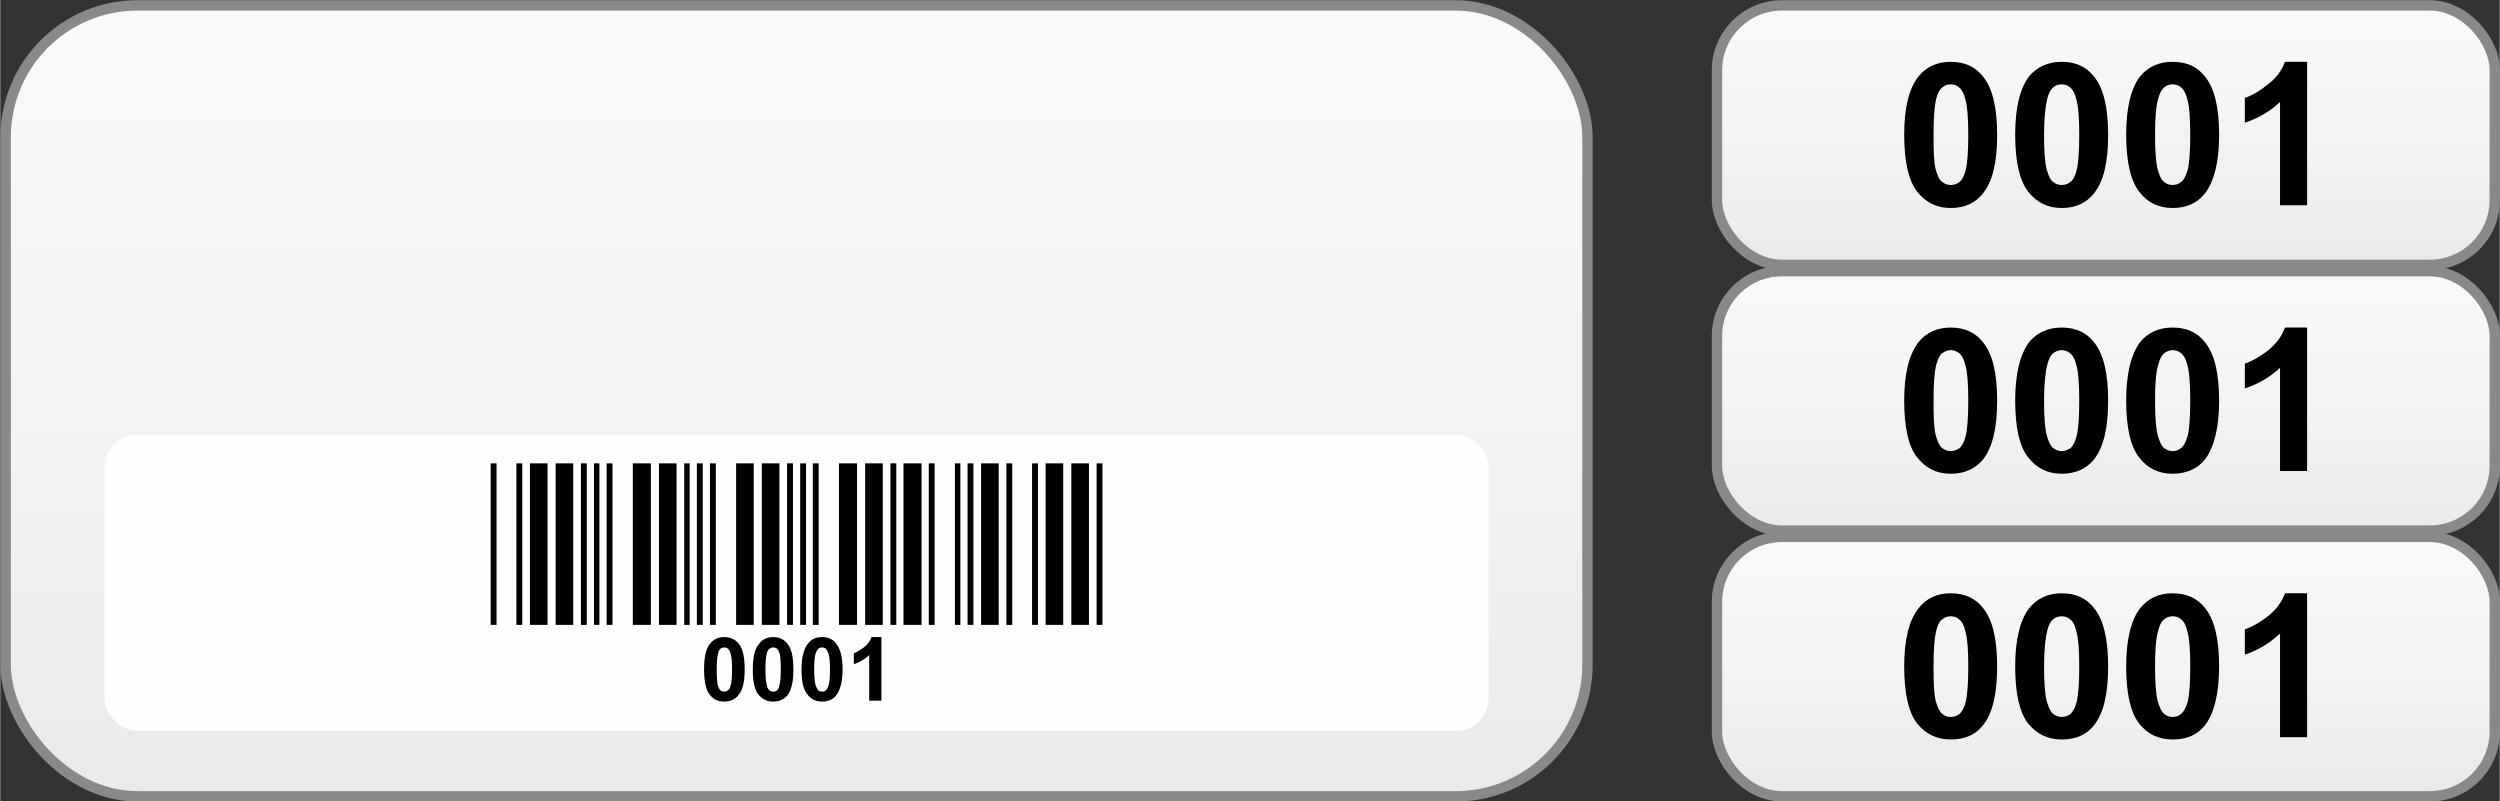 <?xml version="1.0" encoding="UTF-8"?>
<!DOCTYPE svg PUBLIC "-//W3C//DTD SVG 1.1//EN" "http://www.w3.org/Graphics/SVG/1.1/DTD/svg11.dtd">
<!-- Creator: CorelDRAW -->
<svg xmlns="http://www.w3.org/2000/svg" xml:space="preserve" width="156px" height="50px" version="1.1" style="shape-rendering:geometricPrecision; text-rendering:geometricPrecision; image-rendering:optimizeQuality; fill-rule:evenodd; clip-rule:evenodd"
viewBox="0 0 55.4 17.76"
 xmlns:xlink="http://www.w3.org/1999/xlink"
 xmlns:xodm="http://www.corel.com/coreldraw/odm/2003">
 <rect x="0" y="0" width="55.4" height="17.76" fill="#333333" stroke="none"/>
 <defs>
  <style type="text/css">
   <![CDATA[
    .str0 {stroke:#898989;stroke-width:0.23;stroke-miterlimit:2.613}
    .fil1 {fill:#FEFEFE}
    .fil2 {fill:black;fill-rule:nonzero}
    .fil4 {fill:black;fill-rule:nonzero}
    .fil0 {fill:url(#id0)}
    .fil5 {fill:url(#id1)}
    .fil6 {fill:url(#id2)}
    .fil3 {fill:url(#id3)}
   ]]>
  </style>
  <linearGradient id="id0" gradientUnits="userSpaceOnUse" x1="21.15" y1="21.76" x2="21.15" y2="-4">
   <stop offset="0" style="stop-opacity:1; stop-color:#E5E5E5"/>
   <stop offset="0.49" style="stop-opacity:1; stop-color:#F3F3F3"/>
   <stop offset="1" style="stop-opacity:1; stop-color:#FCFCFC"/>
  </linearGradient>
  <linearGradient id="id1" gradientUnits="userSpaceOnUse" xlink:href="#id0" x1="48.39" y1="13.1" x2="48.39" y2="4.66">
  </linearGradient>
  <linearGradient id="id2" gradientUnits="userSpaceOnUse" xlink:href="#id0" x1="48.39" y1="18.99" x2="48.39" y2="10.55">
  </linearGradient>
  <linearGradient id="id3" gradientUnits="userSpaceOnUse" xlink:href="#id0" x1="48.39" y1="7.21" x2="48.39" y2="-1.23">
  </linearGradient>
 </defs>
 <g id="Layer_x0020_1">
  <rect class="fil0 str0" x="0.12" y="0.12" width="35.06" height="17.53" rx="2.92" ry="2.92"/>
  <rect class="fil1" x="2.31" y="9.63" width="30.68" height="6.57" rx="0.73" ry="0.73"/>
  <g id="_2569449111136">
   <path class="fil2" d="M12.31 10.27l0.39 0 0 3.58 -0.39 0 0 -3.58zm-1.44 0l0.13 0 0 3.58 -0.13 0 0 -3.58zm0.57 0l0.13 0 0 3.58 -0.13 0 0 -3.58zm1.43 0l0.13 0 0 3.58 -0.13 0 0 -3.58zm-1.13 0l0.39 0 0 3.58 -0.39 0 0 -3.58z"/>
   <path id="_1" class="fil2" d="M14.6 10.27l0.39 0 0 3.58 -0.39 0 0 -3.58zm-1.44 0l0.12 0 0 3.58 -0.12 0 0 -3.58zm0.28 0l0.13 0 0 3.58 -0.13 0 0 -3.58zm1.72 0l0.12 0 0 3.58 -0.12 0 0 -3.58zm-1.14 0l0.4 0 0 3.58 -0.4 0 0 -3.58z"/>
   <path id="_2" class="fil2" d="M16.88 10.27l0.39 0 0 3.58 -0.39 0 0 -3.58zm-1.44 0l0.13 0 0 3.58 -0.13 0 0 -3.58zm0.29 0l0.13 0 0 3.58 -0.13 0 0 -3.58zm1.71 0l0.13 0 0 3.58 -0.13 0 0 -3.58zm-1.13 0l0.39 0 0 3.58 -0.39 0 0 -3.58z"/>
   <path id="_3" class="fil2" d="M19.17 10.27l0.39 0 0 3.58 -0.39 0 0 -3.58zm-1.44 0l0.13 0 0 3.58 -0.13 0 0 -3.58zm0.28 0l0.13 0 0 3.58 -0.13 0 0 -3.58zm1.72 0l0.13 0 0 3.58 -0.13 0 0 -3.58zm-1.14 0l0.4 0 0 3.58 -0.4 0 0 -3.58z"/>
   <path id="_4" class="fil2" d="M21.74 10.27l0.39 0 0 3.58 -0.39 0 0 -3.58zm-1.16 0l0.13 0 0 3.58 -0.13 0 0 -3.58zm0.58 0l0.12 0 0 3.58 -0.12 0 0 -3.58zm0.28 0l0.13 0 0 3.58 -0.13 0 0 -3.58zm-1.42 0l0.4 0 0 3.58 -0.4 0 0 -3.58z"/>
   <path id="_5" class="fil2" d="M23.74 10.27l0.39 0 0 3.58 -0.39 0 0 -3.58zm-1.44 0l0.13 0 0 3.58 -0.13 0 0 -3.58zm0.57 0l0.13 0 0 3.58 -0.13 0 0 -3.58zm1.43 0l0.13 0 0 3.58 -0.13 0 0 -3.58zm-1.13 0l0.39 0 0 3.58 -0.39 0 0 -3.58z"/>
   <path class="fil2" d="M16.05 14.12c0.13,0 0.24,0.05 0.32,0.15 0.09,0.11 0.13,0.3 0.13,0.57 0,0.26 -0.04,0.45 -0.14,0.57 -0.07,0.09 -0.18,0.14 -0.31,0.14 -0.14,0 -0.25,-0.05 -0.33,-0.16 -0.08,-0.1 -0.12,-0.29 -0.12,-0.55 0,-0.27 0.04,-0.46 0.13,-0.57 0.08,-0.1 0.18,-0.15 0.32,-0.15zm0 0.23c-0.03,0 -0.06,0.01 -0.09,0.03 -0.02,0.02 -0.04,0.05 -0.05,0.11 -0.02,0.07 -0.03,0.18 -0.03,0.35 0,0.16 0.01,0.27 0.02,0.34 0.02,0.06 0.04,0.1 0.06,0.12 0.03,0.02 0.06,0.03 0.09,0.03 0.03,0 0.06,-0.01 0.08,-0.03 0.03,-0.02 0.05,-0.06 0.06,-0.11 0.02,-0.07 0.03,-0.19 0.03,-0.35 0,-0.17 -0.01,-0.28 -0.03,-0.34 -0.01,-0.06 -0.03,-0.1 -0.06,-0.12 -0.02,-0.02 -0.05,-0.03 -0.08,-0.03z"/>
   <path id="_1_0" class="fil2" d="M17.13 14.12c0.14,0 0.24,0.05 0.32,0.15 0.09,0.11 0.13,0.3 0.13,0.57 0,0.26 -0.04,0.45 -0.13,0.57 -0.08,0.09 -0.18,0.14 -0.32,0.14 -0.13,0 -0.24,-0.05 -0.33,-0.16 -0.08,-0.1 -0.12,-0.29 -0.12,-0.55 0,-0.27 0.04,-0.46 0.14,-0.57 0.07,-0.1 0.18,-0.15 0.31,-0.15zm0 0.23c-0.03,0 -0.06,0.01 -0.08,0.03 -0.03,0.02 -0.05,0.05 -0.06,0.11 -0.02,0.07 -0.03,0.18 -0.03,0.35 0,0.16 0.01,0.27 0.03,0.34 0.01,0.06 0.03,0.1 0.06,0.12 0.02,0.02 0.05,0.03 0.08,0.03 0.03,0 0.06,-0.01 0.09,-0.03 0.02,-0.02 0.04,-0.06 0.05,-0.11 0.02,-0.07 0.03,-0.19 0.03,-0.35 0,-0.17 -0.01,-0.28 -0.02,-0.34 -0.02,-0.06 -0.04,-0.1 -0.06,-0.12 -0.03,-0.02 -0.06,-0.03 -0.09,-0.03z"/>
   <path id="_2_1" class="fil2" d="M18.22 14.12c0.13,0 0.24,0.05 0.31,0.15 0.09,0.11 0.14,0.3 0.14,0.57 0,0.26 -0.05,0.45 -0.14,0.57 -0.07,0.09 -0.18,0.14 -0.31,0.14 -0.14,0 -0.25,-0.05 -0.33,-0.16 -0.09,-0.1 -0.13,-0.29 -0.13,-0.55 0,-0.27 0.05,-0.46 0.14,-0.57 0.07,-0.1 0.18,-0.15 0.32,-0.15zm0 0.23c-0.04,0 -0.07,0.01 -0.09,0.03 -0.02,0.02 -0.04,0.05 -0.06,0.11 -0.02,0.07 -0.03,0.18 -0.03,0.35 0,0.16 0.01,0.27 0.03,0.34 0.02,0.06 0.04,0.1 0.06,0.12 0.03,0.02 0.05,0.03 0.09,0.03 0.03,0 0.06,-0.01 0.08,-0.03 0.03,-0.02 0.04,-0.06 0.06,-0.11 0.02,-0.07 0.03,-0.19 0.03,-0.35 0,-0.17 -0.01,-0.28 -0.03,-0.34 -0.02,-0.06 -0.04,-0.1 -0.06,-0.12 -0.02,-0.02 -0.05,-0.03 -0.08,-0.03z"/>
   <path id="_3_2" class="fil2" d="M19.53 15.53l-0.27 0 0 -1.01c-0.1,0.09 -0.21,0.16 -0.34,0.2l0 -0.24c0.07,-0.03 0.14,-0.07 0.22,-0.13 0.09,-0.07 0.14,-0.14 0.17,-0.23l0.22 0 0 1.41z"/>
  </g>
  <rect class="fil3 str0" x="38.05" y="0.12" width="17.24" height="5.75" rx="1.44" ry="1.44"/>
  <path class="fil4" d="M43.23 1.37c0.31,0 0.55,0.11 0.72,0.33 0.21,0.26 0.31,0.69 0.31,1.29 0,0.6 -0.1,1.03 -0.31,1.29 -0.17,0.22 -0.41,0.33 -0.72,0.33 -0.31,0 -0.55,-0.12 -0.74,-0.36 -0.19,-0.24 -0.29,-0.66 -0.29,-1.27 0,-0.6 0.11,-1.03 0.32,-1.29 0.17,-0.21 0.41,-0.32 0.71,-0.32zm0 0.5c-0.07,0 -0.13,0.02 -0.19,0.07 -0.06,0.05 -0.1,0.13 -0.13,0.25 -0.04,0.16 -0.06,0.43 -0.06,0.8 0,0.37 0.01,0.63 0.05,0.77 0.04,0.14 0.08,0.23 0.14,0.27 0.06,0.05 0.12,0.07 0.19,0.07 0.07,0 0.14,-0.02 0.2,-0.07 0.05,-0.04 0.1,-0.13 0.13,-0.25 0.04,-0.15 0.06,-0.42 0.06,-0.79 0,-0.37 -0.02,-0.63 -0.06,-0.77 -0.03,-0.14 -0.08,-0.23 -0.14,-0.28 -0.05,-0.05 -0.12,-0.07 -0.19,-0.07z"/>
  <path id="_1_3" class="fil4" d="M45.69 1.37c0.31,0 0.55,0.11 0.72,0.33 0.21,0.26 0.31,0.69 0.31,1.29 0,0.6 -0.1,1.03 -0.31,1.29 -0.17,0.22 -0.41,0.33 -0.72,0.33 -0.31,0 -0.55,-0.12 -0.74,-0.36 -0.19,-0.24 -0.29,-0.66 -0.29,-1.27 0,-0.6 0.11,-1.03 0.31,-1.29 0.18,-0.21 0.42,-0.32 0.72,-0.32zm0 0.5c-0.07,0 -0.14,0.02 -0.19,0.07 -0.06,0.05 -0.1,0.13 -0.13,0.25 -0.04,0.16 -0.07,0.43 -0.07,0.8 0,0.37 0.02,0.63 0.06,0.77 0.04,0.14 0.08,0.23 0.14,0.27 0.06,0.05 0.12,0.07 0.19,0.07 0.07,0 0.14,-0.02 0.2,-0.07 0.05,-0.04 0.1,-0.13 0.13,-0.25 0.04,-0.15 0.06,-0.42 0.06,-0.79 0,-0.37 -0.02,-0.63 -0.06,-0.77 -0.03,-0.14 -0.08,-0.23 -0.14,-0.28 -0.05,-0.05 -0.12,-0.07 -0.19,-0.07z"/>
  <path id="_2_4" class="fil4" d="M48.15 1.37c0.31,0 0.55,0.11 0.72,0.33 0.21,0.26 0.31,0.69 0.31,1.29 0,0.6 -0.11,1.03 -0.31,1.29 -0.17,0.22 -0.41,0.33 -0.72,0.33 -0.31,0 -0.56,-0.12 -0.74,-0.36 -0.19,-0.24 -0.29,-0.66 -0.29,-1.27 0,-0.6 0.11,-1.03 0.31,-1.29 0.18,-0.21 0.41,-0.32 0.72,-0.32zm0 0.5c-0.07,0 -0.14,0.02 -0.19,0.07 -0.06,0.05 -0.1,0.13 -0.13,0.25 -0.05,0.16 -0.07,0.43 -0.07,0.8 0,0.37 0.02,0.63 0.06,0.77 0.04,0.14 0.08,0.23 0.14,0.27 0.05,0.05 0.12,0.07 0.19,0.07 0.07,0 0.14,-0.02 0.19,-0.07 0.06,-0.04 0.1,-0.13 0.14,-0.25 0.04,-0.15 0.06,-0.42 0.06,-0.79 0,-0.37 -0.02,-0.63 -0.06,-0.77 -0.03,-0.14 -0.08,-0.23 -0.14,-0.28 -0.05,-0.05 -0.12,-0.07 -0.19,-0.07z"/>
  <path id="_3_5" class="fil4" d="M51.13 4.55l-0.6 0 0 -2.29c-0.22,0.21 -0.48,0.36 -0.78,0.46l0 -0.55c0.15,-0.05 0.33,-0.15 0.51,-0.3 0.19,-0.14 0.31,-0.31 0.38,-0.5l0.49 0 0 3.18z"/>
  <rect class="fil5 str0" x="38.05" y="6.01" width="17.24" height="5.75" rx="1.44" ry="1.44"/>
  <path class="fil4" d="M43.23 7.26c0.31,0 0.55,0.11 0.72,0.33 0.21,0.26 0.31,0.69 0.31,1.29 0,0.6 -0.1,1.03 -0.31,1.3 -0.17,0.21 -0.41,0.32 -0.72,0.32 -0.31,0 -0.55,-0.12 -0.74,-0.36 -0.19,-0.23 -0.29,-0.66 -0.29,-1.26 0,-0.6 0.11,-1.03 0.32,-1.3 0.17,-0.21 0.41,-0.32 0.71,-0.32zm0 0.5c-0.07,0 -0.13,0.03 -0.19,0.07 -0.06,0.05 -0.1,0.14 -0.13,0.26 -0.04,0.15 -0.06,0.42 -0.06,0.79 0,0.37 0.01,0.63 0.05,0.77 0.04,0.14 0.08,0.23 0.14,0.28 0.06,0.04 0.12,0.07 0.19,0.07 0.07,0 0.14,-0.03 0.2,-0.07 0.05,-0.05 0.1,-0.13 0.13,-0.26 0.04,-0.15 0.06,-0.42 0.06,-0.79 0,-0.37 -0.02,-0.63 -0.06,-0.77 -0.03,-0.14 -0.08,-0.23 -0.14,-0.28 -0.05,-0.04 -0.12,-0.07 -0.19,-0.07z"/>
  <path id="_1_6" class="fil4" d="M45.69 7.26c0.31,0 0.55,0.11 0.72,0.33 0.21,0.26 0.31,0.69 0.31,1.29 0,0.6 -0.1,1.03 -0.31,1.3 -0.17,0.21 -0.41,0.32 -0.72,0.32 -0.31,0 -0.55,-0.12 -0.74,-0.36 -0.19,-0.23 -0.29,-0.66 -0.29,-1.26 0,-0.6 0.11,-1.03 0.31,-1.3 0.18,-0.21 0.42,-0.32 0.72,-0.32zm0 0.5c-0.07,0 -0.14,0.03 -0.19,0.07 -0.06,0.05 -0.1,0.14 -0.13,0.26 -0.04,0.15 -0.07,0.42 -0.07,0.79 0,0.37 0.02,0.63 0.06,0.77 0.04,0.14 0.08,0.23 0.14,0.28 0.06,0.04 0.12,0.07 0.19,0.07 0.07,0 0.14,-0.03 0.2,-0.07 0.05,-0.05 0.1,-0.13 0.13,-0.26 0.04,-0.15 0.06,-0.42 0.06,-0.79 0,-0.37 -0.02,-0.63 -0.06,-0.77 -0.03,-0.14 -0.08,-0.23 -0.14,-0.28 -0.05,-0.04 -0.12,-0.07 -0.19,-0.07z"/>
  <path id="_2_7" class="fil4" d="M48.15 7.26c0.31,0 0.55,0.11 0.72,0.33 0.21,0.26 0.31,0.69 0.31,1.29 0,0.6 -0.11,1.03 -0.31,1.3 -0.17,0.21 -0.41,0.32 -0.72,0.32 -0.31,0 -0.56,-0.12 -0.74,-0.36 -0.19,-0.23 -0.29,-0.66 -0.29,-1.26 0,-0.6 0.11,-1.03 0.31,-1.3 0.18,-0.21 0.41,-0.32 0.72,-0.32zm0 0.5c-0.07,0 -0.14,0.03 -0.19,0.07 -0.06,0.05 -0.1,0.14 -0.13,0.26 -0.05,0.15 -0.07,0.42 -0.07,0.79 0,0.37 0.02,0.63 0.06,0.77 0.04,0.14 0.08,0.23 0.14,0.28 0.05,0.04 0.12,0.07 0.19,0.07 0.07,0 0.14,-0.03 0.19,-0.07 0.06,-0.05 0.1,-0.13 0.14,-0.26 0.04,-0.15 0.06,-0.42 0.06,-0.79 0,-0.37 -0.02,-0.63 -0.06,-0.77 -0.03,-0.14 -0.08,-0.23 -0.14,-0.28 -0.05,-0.04 -0.12,-0.07 -0.19,-0.07z"/>
  <path id="_3_8" class="fil4" d="M51.13 10.44l-0.6 0 0 -2.29c-0.22,0.21 -0.48,0.36 -0.78,0.46l0 -0.55c0.15,-0.05 0.33,-0.15 0.51,-0.29 0.19,-0.15 0.31,-0.32 0.38,-0.51l0.49 0 0 3.18z"/>
  <rect class="fil6 str0" x="38.05" y="11.9" width="17.24" height="5.75" rx="1.44" ry="1.44"/>
  <path class="fil4" d="M43.23 13.15c0.31,0 0.55,0.11 0.72,0.33 0.21,0.26 0.31,0.69 0.31,1.29 0,0.6 -0.1,1.04 -0.31,1.3 -0.17,0.22 -0.41,0.32 -0.72,0.32 -0.31,0 -0.55,-0.12 -0.74,-0.35 -0.19,-0.24 -0.29,-0.66 -0.29,-1.27 0,-0.6 0.11,-1.03 0.32,-1.29 0.17,-0.22 0.41,-0.33 0.71,-0.33zm0 0.51c-0.07,0 -0.13,0.02 -0.19,0.07 -0.06,0.04 -0.1,0.13 -0.13,0.25 -0.04,0.16 -0.06,0.42 -0.06,0.79 0,0.38 0.01,0.63 0.05,0.77 0.04,0.14 0.08,0.23 0.14,0.28 0.06,0.05 0.12,0.07 0.19,0.07 0.07,0 0.14,-0.02 0.2,-0.07 0.05,-0.05 0.1,-0.13 0.13,-0.25 0.04,-0.16 0.06,-0.42 0.06,-0.8 0,-0.37 -0.02,-0.62 -0.06,-0.76 -0.03,-0.14 -0.08,-0.24 -0.14,-0.28 -0.05,-0.05 -0.12,-0.07 -0.19,-0.07z"/>
  <path id="_1_9" class="fil4" d="M45.69 13.15c0.31,0 0.55,0.11 0.72,0.33 0.21,0.26 0.31,0.69 0.31,1.29 0,0.6 -0.1,1.04 -0.31,1.3 -0.17,0.22 -0.41,0.32 -0.72,0.32 -0.31,0 -0.55,-0.12 -0.74,-0.35 -0.19,-0.24 -0.29,-0.66 -0.29,-1.27 0,-0.6 0.11,-1.03 0.31,-1.29 0.18,-0.22 0.42,-0.33 0.72,-0.33zm0 0.51c-0.07,0 -0.14,0.02 -0.19,0.07 -0.06,0.04 -0.1,0.13 -0.13,0.25 -0.04,0.16 -0.07,0.42 -0.07,0.79 0,0.38 0.02,0.63 0.06,0.77 0.04,0.14 0.08,0.23 0.14,0.28 0.06,0.05 0.12,0.07 0.19,0.07 0.07,0 0.14,-0.02 0.2,-0.07 0.05,-0.05 0.1,-0.13 0.13,-0.25 0.04,-0.16 0.06,-0.42 0.06,-0.8 0,-0.37 -0.02,-0.62 -0.06,-0.76 -0.03,-0.14 -0.08,-0.24 -0.14,-0.28 -0.05,-0.05 -0.12,-0.07 -0.19,-0.07z"/>
  <path id="_2_10" class="fil4" d="M48.15 13.15c0.31,0 0.55,0.11 0.72,0.33 0.21,0.26 0.31,0.69 0.31,1.29 0,0.6 -0.11,1.04 -0.31,1.3 -0.17,0.22 -0.41,0.32 -0.72,0.32 -0.31,0 -0.56,-0.12 -0.74,-0.35 -0.19,-0.24 -0.29,-0.66 -0.29,-1.27 0,-0.6 0.11,-1.03 0.31,-1.29 0.18,-0.22 0.41,-0.33 0.72,-0.33zm0 0.51c-0.07,0 -0.14,0.02 -0.19,0.07 -0.06,0.04 -0.1,0.13 -0.13,0.25 -0.05,0.16 -0.07,0.42 -0.07,0.79 0,0.38 0.02,0.63 0.06,0.77 0.04,0.14 0.08,0.23 0.14,0.28 0.05,0.05 0.12,0.07 0.19,0.07 0.07,0 0.14,-0.02 0.19,-0.07 0.06,-0.05 0.1,-0.13 0.14,-0.25 0.04,-0.16 0.06,-0.42 0.06,-0.8 0,-0.37 -0.02,-0.62 -0.06,-0.76 -0.03,-0.14 -0.08,-0.24 -0.14,-0.28 -0.05,-0.05 -0.12,-0.07 -0.19,-0.07z"/>
  <path id="_3_11" class="fil4" d="M51.13 16.34l-0.6 0 0 -2.3c-0.22,0.21 -0.48,0.37 -0.78,0.47l0 -0.56c0.15,-0.05 0.33,-0.15 0.51,-0.29 0.19,-0.15 0.31,-0.32 0.38,-0.51l0.49 0 0 3.19z"/>
 </g>
</svg>
